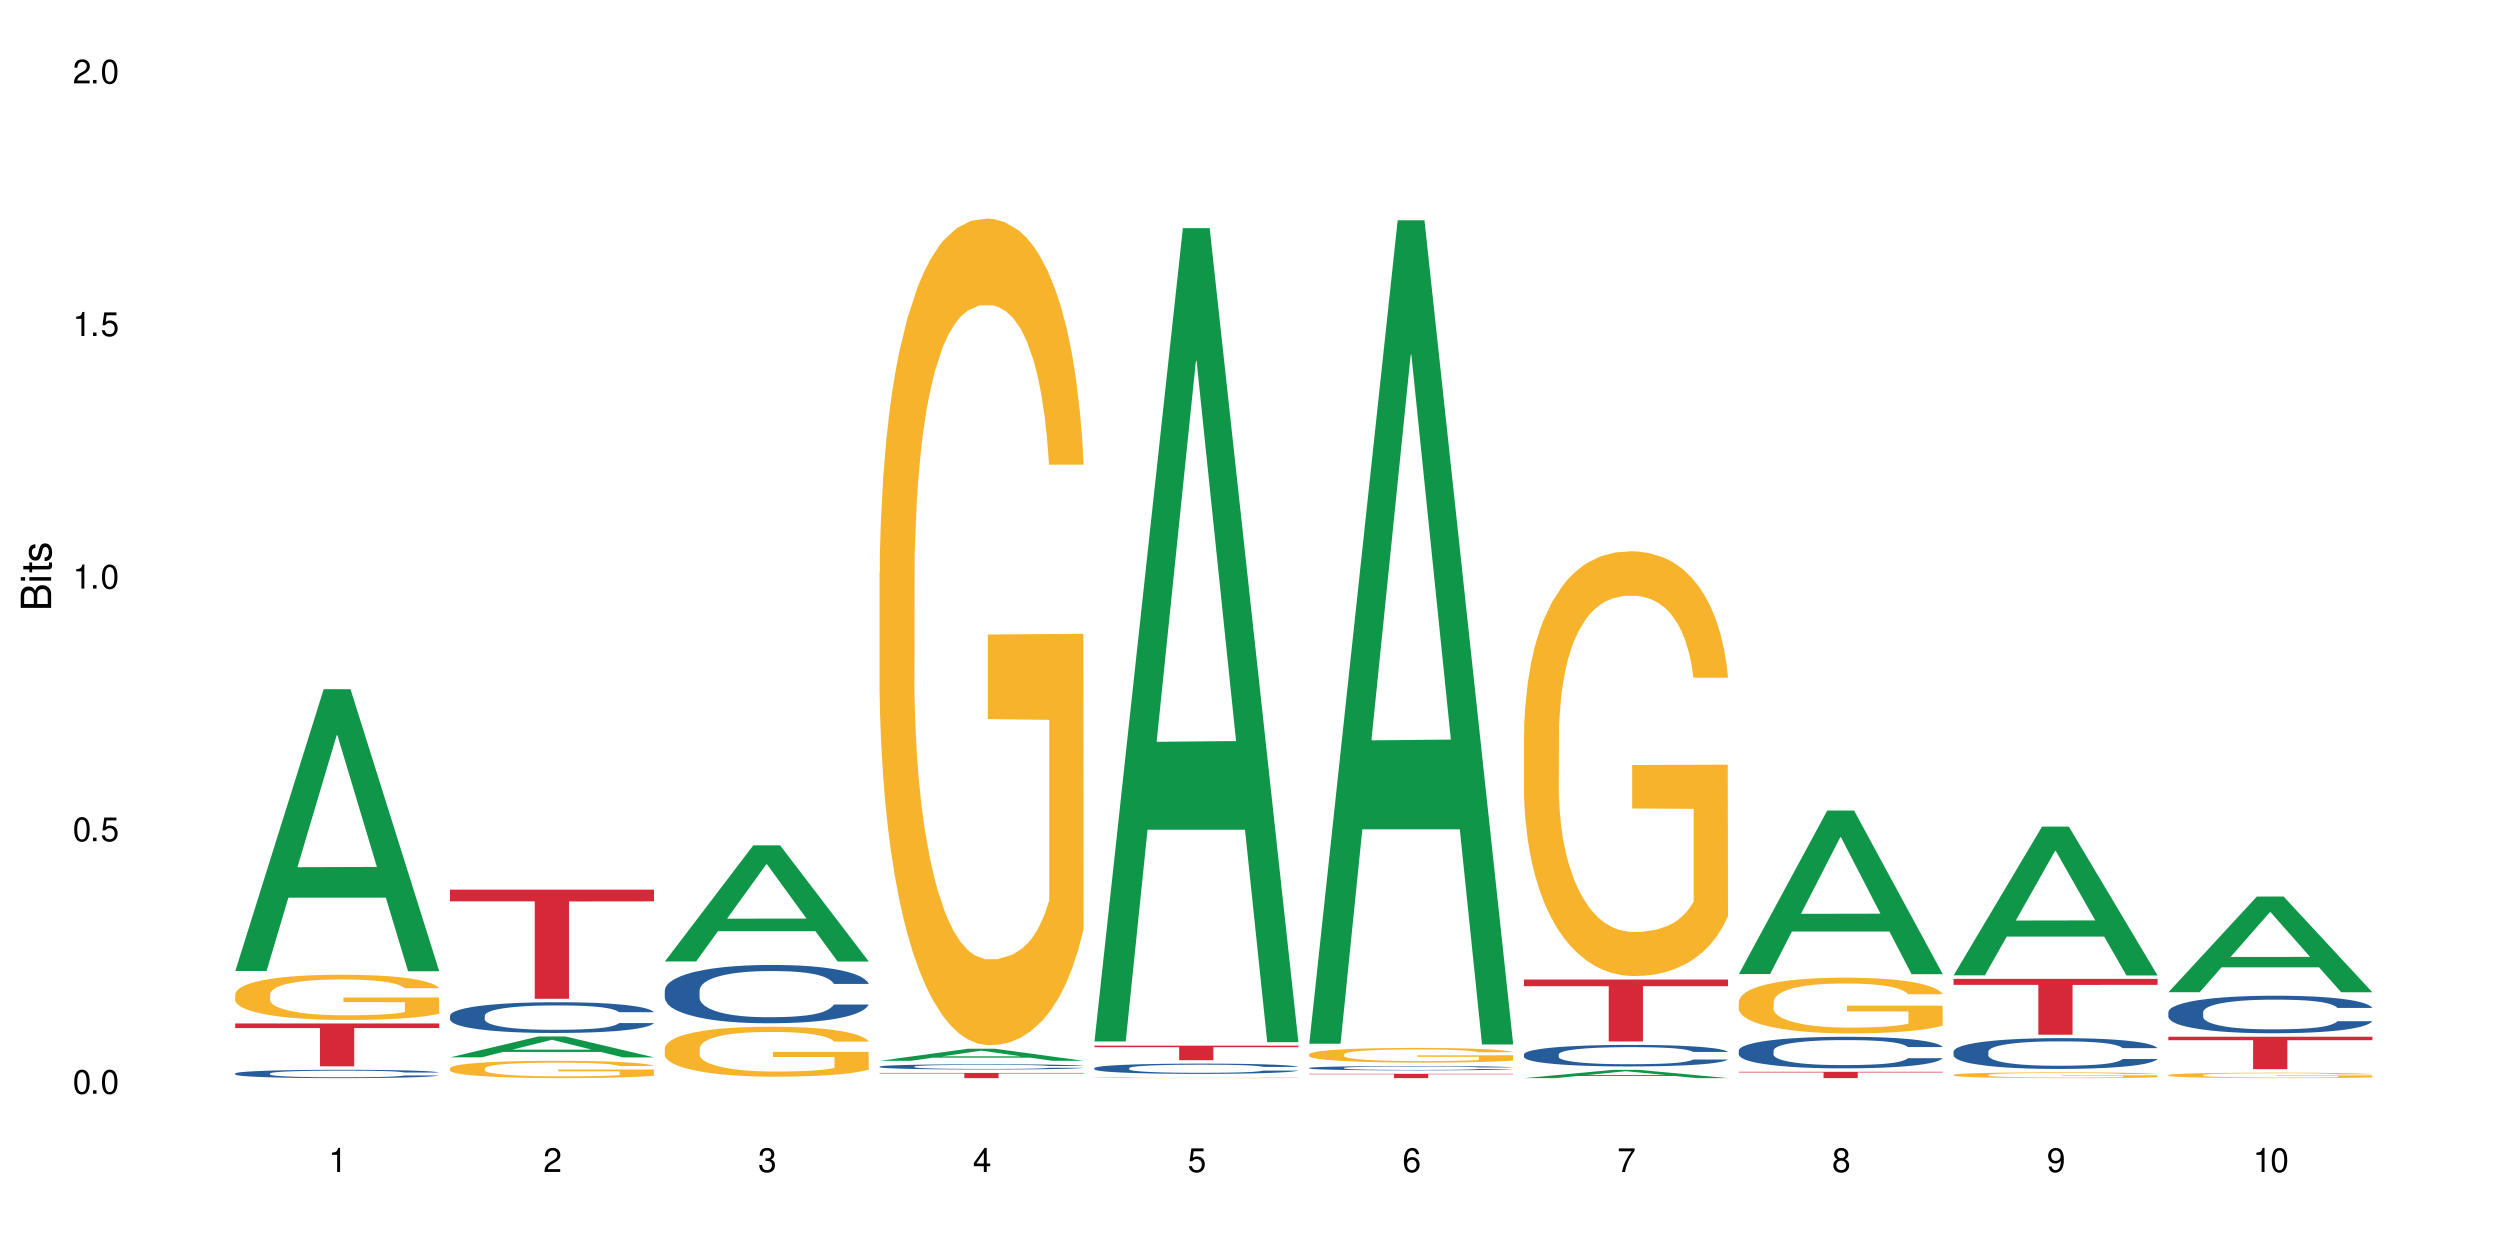 <?xml version="1.0" encoding="UTF-8"?>
<svg xmlns="http://www.w3.org/2000/svg" xmlns:xlink="http://www.w3.org/1999/xlink" width="720" height="360" viewBox="0 0 720 360">
<defs>
<g>
<g id="glyph-0-0">
</g>
<g id="glyph-0-1">
<path d="M 2.641 -6.938 C 2 -6.938 1.422 -6.656 1.078 -6.172 C 0.641 -5.562 0.406 -4.641 0.406 -3.359 C 0.406 -1.016 1.188 0.219 2.641 0.219 C 4.078 0.219 4.859 -1.016 4.859 -3.297 C 4.859 -4.641 4.656 -5.547 4.203 -6.172 C 3.844 -6.656 3.281 -6.938 2.641 -6.938 Z M 2.641 -6.188 C 3.547 -6.188 4 -5.25 4 -3.375 C 4 -1.406 3.562 -0.484 2.625 -0.484 C 1.734 -0.484 1.281 -1.438 1.281 -3.344 C 1.281 -5.25 1.734 -6.188 2.641 -6.188 Z M 2.641 -6.188 "/>
</g>
<g id="glyph-0-2">
<path d="M 1.828 -1 L 0.828 -1 L 0.828 0 L 1.828 0 Z M 1.828 -1 "/>
</g>
<g id="glyph-0-3">
<path d="M 4.562 -6.797 L 1.062 -6.797 L 0.547 -3.094 L 1.328 -3.094 C 1.719 -3.562 2.047 -3.734 2.578 -3.734 C 3.484 -3.734 4.062 -3.109 4.062 -2.094 C 4.062 -1.125 3.484 -0.531 2.578 -0.531 C 1.828 -0.531 1.375 -0.906 1.188 -1.672 L 0.328 -1.672 C 0.453 -1.109 0.547 -0.844 0.75 -0.594 C 1.125 -0.078 1.828 0.219 2.594 0.219 C 3.969 0.219 4.922 -0.781 4.922 -2.219 C 4.922 -3.562 4.031 -4.484 2.719 -4.484 C 2.25 -4.484 1.859 -4.359 1.469 -4.062 L 1.734 -5.969 L 4.562 -5.969 Z M 4.562 -6.797 "/>
</g>
<g id="glyph-0-4">
<path d="M 2.484 -4.938 L 2.484 0 L 3.328 0 L 3.328 -6.938 L 2.766 -6.938 C 2.469 -5.875 2.281 -5.734 0.984 -5.562 L 0.984 -4.938 Z M 2.484 -4.938 "/>
</g>
<g id="glyph-0-5">
<path d="M 4.859 -0.828 L 1.281 -0.828 C 1.359 -1.406 1.672 -1.781 2.5 -2.281 L 3.469 -2.828 C 4.406 -3.344 4.906 -4.062 4.906 -4.906 C 4.906 -5.484 4.672 -6.031 4.266 -6.406 C 3.859 -6.766 3.375 -6.938 2.719 -6.938 C 1.859 -6.938 1.219 -6.625 0.844 -6.031 C 0.609 -5.672 0.5 -5.234 0.484 -4.531 L 1.328 -4.531 C 1.359 -5.016 1.406 -5.281 1.531 -5.516 C 1.75 -5.938 2.188 -6.203 2.703 -6.203 C 3.469 -6.203 4.031 -5.641 4.031 -4.891 C 4.031 -4.344 3.719 -3.859 3.125 -3.516 L 2.234 -3 C 0.812 -2.172 0.406 -1.531 0.328 -0.016 L 4.859 -0.016 Z M 4.859 -0.828 "/>
</g>
<g id="glyph-0-6">
<path d="M 2.125 -3.188 L 2.578 -3.188 C 3.5 -3.188 3.984 -2.766 3.984 -1.922 C 3.984 -1.062 3.469 -0.531 2.594 -0.531 C 1.656 -0.531 1.203 -1 1.156 -2.016 L 0.312 -2.016 C 0.344 -1.453 0.438 -1.094 0.609 -0.781 C 0.953 -0.109 1.625 0.219 2.547 0.219 C 3.953 0.219 4.859 -0.625 4.859 -1.938 C 4.859 -2.828 4.516 -3.297 3.703 -3.594 C 4.344 -3.844 4.656 -4.328 4.656 -5.031 C 4.656 -6.219 3.875 -6.938 2.578 -6.938 C 1.203 -6.938 0.484 -6.172 0.453 -4.703 L 1.297 -4.703 C 1.312 -5.125 1.344 -5.359 1.453 -5.578 C 1.641 -5.969 2.062 -6.203 2.594 -6.203 C 3.344 -6.203 3.797 -5.75 3.797 -5 C 3.797 -4.516 3.609 -4.219 3.25 -4.047 C 3.016 -3.953 2.703 -3.922 2.125 -3.906 Z M 2.125 -3.188 "/>
</g>
<g id="glyph-0-7">
<path d="M 3.141 -1.672 L 3.141 0 L 3.984 0 L 3.984 -1.672 L 4.984 -1.672 L 4.984 -2.438 L 3.984 -2.438 L 3.984 -6.938 L 3.359 -6.938 L 0.266 -2.578 L 0.266 -1.672 Z M 3.141 -2.438 L 1 -2.438 L 3.141 -5.5 Z M 3.141 -2.438 "/>
</g>
<g id="glyph-0-8">
<path d="M 4.781 -5.125 C 4.609 -6.266 3.891 -6.938 2.844 -6.938 C 2.094 -6.938 1.422 -6.578 1.031 -5.953 C 0.594 -5.266 0.406 -4.422 0.406 -3.172 C 0.406 -2 0.578 -1.25 0.984 -0.641 C 1.359 -0.078 1.953 0.219 2.703 0.219 C 3.984 0.219 4.922 -0.75 4.922 -2.094 C 4.922 -3.375 4.062 -4.281 2.844 -4.281 C 2.172 -4.281 1.641 -4.031 1.281 -3.516 C 1.281 -5.234 1.828 -6.188 2.797 -6.188 C 3.391 -6.188 3.797 -5.797 3.938 -5.125 Z M 2.734 -3.531 C 3.547 -3.531 4.062 -2.953 4.062 -2.031 C 4.062 -1.156 3.484 -0.531 2.703 -0.531 C 1.922 -0.531 1.328 -1.188 1.328 -2.078 C 1.328 -2.938 1.906 -3.531 2.734 -3.531 Z M 2.734 -3.531 "/>
</g>
<g id="glyph-0-9">
<path d="M 4.984 -6.797 L 0.438 -6.797 L 0.438 -5.969 L 4.109 -5.969 C 2.5 -3.656 1.828 -2.234 1.328 0 L 2.219 0 C 2.594 -2.172 3.453 -4.047 4.984 -6.094 Z M 4.984 -6.797 "/>
</g>
<g id="glyph-0-10">
<path d="M 3.75 -3.656 C 4.469 -4.094 4.688 -4.438 4.688 -5.078 C 4.688 -6.172 3.844 -6.938 2.641 -6.938 C 1.438 -6.938 0.594 -6.172 0.594 -5.094 C 0.594 -4.438 0.812 -4.094 1.516 -3.656 C 0.734 -3.266 0.359 -2.703 0.359 -1.922 C 0.359 -0.656 1.281 0.219 2.641 0.219 C 3.984 0.219 4.922 -0.656 4.922 -1.922 C 4.922 -2.703 4.531 -3.266 3.75 -3.656 Z M 2.641 -6.188 C 3.359 -6.188 3.812 -5.75 3.812 -5.062 C 3.812 -4.406 3.344 -3.984 2.641 -3.984 C 1.922 -3.984 1.453 -4.406 1.453 -5.078 C 1.453 -5.75 1.922 -6.188 2.641 -6.188 Z M 2.641 -3.266 C 3.484 -3.266 4.062 -2.719 4.062 -1.906 C 4.062 -1.078 3.484 -0.531 2.625 -0.531 C 1.797 -0.531 1.219 -1.094 1.219 -1.906 C 1.219 -2.719 1.781 -3.266 2.641 -3.266 Z M 2.641 -3.266 "/>
</g>
<g id="glyph-0-11">
<path d="M 0.516 -1.578 C 0.672 -0.453 1.406 0.219 2.438 0.219 C 3.188 0.219 3.859 -0.141 4.266 -0.766 C 4.688 -1.453 4.891 -2.297 4.891 -3.547 C 4.891 -4.719 4.703 -5.453 4.312 -6.078 C 3.938 -6.641 3.344 -6.938 2.594 -6.938 C 1.297 -6.938 0.359 -5.969 0.359 -4.625 C 0.359 -3.344 1.234 -2.453 2.453 -2.453 C 3.094 -2.453 3.578 -2.672 4.016 -3.203 C 4 -1.484 3.469 -0.531 2.5 -0.531 C 1.906 -0.531 1.484 -0.906 1.359 -1.578 Z M 2.578 -6.203 C 3.375 -6.203 3.969 -5.531 3.969 -4.641 C 3.969 -3.797 3.391 -3.188 2.547 -3.188 C 1.734 -3.188 1.234 -3.766 1.234 -4.688 C 1.234 -5.562 1.797 -6.203 2.578 -6.203 Z M 2.578 -6.203 "/>
</g>
<g id="glyph-1-0">
</g>
<g id="glyph-1-1">
<path d="M 0 -0.953 L 0 -4.891 C 0 -5.719 -0.234 -6.344 -0.734 -6.797 C -1.188 -7.234 -1.812 -7.469 -2.5 -7.469 C -3.547 -7.469 -4.188 -7 -4.625 -5.875 C -4.984 -6.688 -5.625 -7.094 -6.531 -7.094 C -7.172 -7.094 -7.734 -6.859 -8.141 -6.391 C -8.562 -5.922 -8.75 -5.344 -8.75 -4.5 L -8.75 -0.953 Z M -4.984 -2.062 L -7.766 -2.062 L -7.766 -4.219 C -7.766 -4.844 -7.688 -5.203 -7.453 -5.5 C -7.219 -5.812 -6.859 -5.969 -6.375 -5.969 C -5.891 -5.969 -5.531 -5.812 -5.297 -5.5 C -5.062 -5.203 -4.984 -4.844 -4.984 -4.219 Z M -0.984 -2.062 L -4 -2.062 L -4 -4.781 C -4 -5.766 -3.438 -6.359 -2.484 -6.359 C -1.547 -6.359 -0.984 -5.766 -0.984 -4.781 Z M -0.984 -2.062 "/>
</g>
<g id="glyph-1-2">
<path d="M -6.281 -1.797 L -6.281 -0.797 L 0 -0.797 L 0 -1.797 Z M -8.75 -1.797 L -8.75 -0.797 L -7.484 -0.797 L -7.484 -1.797 Z M -8.75 -1.797 "/>
</g>
<g id="glyph-1-3">
<path d="M -6.281 -3.047 L -6.281 -2.016 L -8.016 -2.016 L -8.016 -1.016 L -6.281 -1.016 L -6.281 -0.172 L -5.469 -0.172 L -5.469 -1.016 L -0.719 -1.016 C -0.078 -1.016 0.281 -1.453 0.281 -2.234 C 0.281 -2.5 0.25 -2.719 0.188 -3.047 L -0.641 -3.047 C -0.609 -2.906 -0.594 -2.766 -0.594 -2.562 C -0.594 -2.141 -0.719 -2.016 -1.156 -2.016 L -5.469 -2.016 L -5.469 -3.047 Z M -6.281 -3.047 "/>
</g>
<g id="glyph-1-4">
<path d="M -4.531 -5.25 C -5.766 -5.25 -6.469 -4.422 -6.469 -2.969 C -6.469 -1.516 -5.719 -0.562 -4.547 -0.562 C -3.562 -0.562 -3.094 -1.062 -2.734 -2.562 L -2.516 -3.484 C -2.344 -4.188 -2.094 -4.469 -1.641 -4.469 C -1.047 -4.469 -0.641 -3.875 -0.641 -3 C -0.641 -2.453 -0.797 -2 -1.062 -1.75 C -1.25 -1.594 -1.422 -1.531 -1.875 -1.469 L -1.875 -0.406 C -0.422 -0.453 0.281 -1.266 0.281 -2.922 C 0.281 -4.5 -0.5 -5.516 -1.719 -5.516 C -2.656 -5.516 -3.172 -4.984 -3.469 -3.734 L -3.703 -2.766 C -3.891 -1.953 -4.156 -1.609 -4.594 -1.609 C -5.188 -1.609 -5.547 -2.125 -5.547 -2.938 C -5.547 -3.75 -5.203 -4.172 -4.531 -4.203 Z M -4.531 -5.25 "/>
</g>
</g>
</defs>
<rect x="-72" y="-36" width="864" height="432" fill="rgb(100%, 100%, 100%)" fill-opacity="1"/>
<path fill-rule="nonzero" fill="rgb(6.275%, 58.824%, 28.235%)" fill-opacity="1" d="M 67.73 279.656 L 67.793 279.578 L 93.223 198.484 L 100.945 198.484 L 126.5 279.73 L 117.52 279.73 L 111.117 258.523 L 83.051 258.523 L 76.773 279.656 L 67.73 279.656 L 85.75 249.75 L 108.543 249.672 L 97.176 211.758 L 97.051 211.68 L 96.926 211.91 L 85.688 249.672 L 85.75 249.75 Z M 67.73 279.656 "/>
<path fill-rule="nonzero" fill="rgb(14.51%, 36.078%, 60%)" fill-opacity="1" d="M 67.73 309.148 L 67.801 309.145 L 67.801 309.09 L 68.02 309.008 L 68.52 308.902 L 69.02 308.832 L 70.312 308.703 L 72.102 308.578 L 73.965 308.48 L 75.328 308.422 L 76.547 308.379 L 79.34 308.297 L 81.133 308.258 L 83.066 308.219 L 85.434 308.18 L 87.152 308.16 L 91.023 308.125 L 93.891 308.109 L 96.113 308.102 L 100.914 308.102 L 103.781 308.109 L 105.859 308.121 L 108.152 308.141 L 110.086 308.16 L 113.457 308.207 L 116.465 308.27 L 117.828 308.305 L 119.977 308.371 L 121.625 308.438 L 122.773 308.496 L 124.062 308.578 L 125.207 308.676 L 126.07 308.785 L 126.5 308.883 L 116.465 308.883 L 115.965 308.793 L 115.391 308.727 L 114.316 308.637 L 113.238 308.57 L 111.734 308.508 L 110.375 308.465 L 108.512 308.426 L 106.863 308.398 L 105.141 308.379 L 103.492 308.367 L 100.34 308.352 L 96.684 308.352 L 95.324 308.355 L 92.527 308.375 L 91.023 308.391 L 88.871 308.422 L 87.367 308.449 L 85.578 308.492 L 84.359 308.531 L 82.852 308.586 L 81.777 308.637 L 80.559 308.711 L 79.844 308.766 L 79.199 308.828 L 78.625 308.898 L 78.195 308.977 L 77.906 309.055 L 77.766 309.137 L 77.766 309.477 L 77.906 309.555 L 78.266 309.648 L 79.199 309.781 L 80.559 309.898 L 82.137 309.988 L 83.641 310.055 L 84.5 310.086 L 85.648 310.121 L 87.441 310.164 L 90.02 310.207 L 91.523 310.227 L 93.816 310.242 L 96.184 310.254 L 99.336 310.254 L 102.133 310.242 L 103.996 310.23 L 105.93 310.215 L 108.582 310.176 L 110.23 310.141 L 111.664 310.102 L 112.738 310.059 L 113.457 310.023 L 114.531 309.957 L 115.391 309.883 L 116.035 309.805 L 116.465 309.73 L 126.5 309.73 L 126.07 309.816 L 125.422 309.902 L 124.777 309.969 L 123.777 310.043 L 122.629 310.113 L 120.98 310.188 L 119.617 310.238 L 117.828 310.293 L 116.18 310.336 L 114.387 310.371 L 111.734 310.418 L 110.016 310.438 L 108.152 310.457 L 105.93 310.477 L 103.137 310.492 L 100.125 310.5 L 97.328 310.504 L 94.32 310.496 L 92.098 310.488 L 89.16 310.469 L 85.504 310.43 L 82.852 310.387 L 80.773 310.348 L 78.984 310.301 L 76.977 310.242 L 74.395 310.148 L 72.82 310.07 L 71.746 310.012 L 70.527 309.926 L 69.664 309.848 L 68.664 309.727 L 67.945 309.57 L 67.73 309.449 Z M 67.73 309.148 "/>
<path fill-rule="nonzero" fill="rgb(96.863%, 70.196%, 16.863%)" fill-opacity="1" d="M 67.73 286.309 L 67.801 286.297 L 67.801 286.059 L 68.09 285.523 L 68.805 284.785 L 69.738 284.176 L 70.742 283.703 L 71.387 283.453 L 72.461 283.094 L 73.395 282.832 L 75.758 282.297 L 78.77 281.797 L 80.418 281.582 L 82.281 281.379 L 84.93 281.156 L 86.148 281.07 L 89.875 280.879 L 94.105 280.762 L 98.762 280.727 L 100.914 280.738 L 103.852 280.785 L 107.863 280.918 L 110.16 281.035 L 111.949 281.156 L 113.812 281.309 L 116.105 281.547 L 118.258 281.832 L 119.977 282.117 L 121.695 282.477 L 123.129 282.855 L 124.348 283.273 L 125.422 283.773 L 126.07 284.191 L 126.5 284.605 L 116.535 284.605 L 115.965 284.191 L 115.32 283.867 L 114.242 283.477 L 113.168 283.191 L 112.094 282.965 L 110.086 282.652 L 108.367 282.465 L 106.215 282.297 L 104.137 282.191 L 101.773 282.117 L 100.34 282.094 L 96.543 282.094 L 93.102 282.18 L 91.094 282.273 L 89.66 282.367 L 87.656 282.547 L 86.438 282.691 L 85.719 282.785 L 83.57 283.152 L 82.137 283.488 L 81.348 283.715 L 80.344 284.07 L 79.629 284.391 L 78.84 284.867 L 78.41 285.227 L 77.836 286.035 L 77.766 288.176 L 77.98 288.629 L 78.41 289.117 L 78.984 289.547 L 79.844 290 L 80.703 290.344 L 82.207 290.809 L 83.496 291.117 L 84.5 291.32 L 86.438 291.641 L 87.227 291.746 L 89.09 291.961 L 91.023 292.129 L 93.387 292.27 L 95.18 292.344 L 98.047 292.402 L 101.703 292.402 L 106 292.332 L 108.727 292.234 L 110.59 292.141 L 111.809 292.059 L 113.312 291.926 L 114.387 291.809 L 115.391 291.676 L 116.609 291.473 L 116.609 288.629 L 98.906 288.617 L 98.906 287.285 L 126.426 287.273 L 126.5 291.926 L 124.992 292.246 L 123.129 292.559 L 121.34 292.797 L 119.477 292.996 L 116.824 293.223 L 114.672 293.367 L 111.375 293.531 L 108.367 293.641 L 105.215 293.711 L 102.418 293.746 L 99.121 293.758 L 96.184 293.734 L 93.031 293.664 L 90.52 293.57 L 88.227 293.449 L 85.934 293.297 L 83.066 293.047 L 81.203 292.844 L 79.27 292.594 L 77.336 292.297 L 75.613 291.973 L 74.469 291.723 L 73.32 291.438 L 72.102 291.082 L 70.957 290.676 L 70.098 290.309 L 69.309 289.891 L 68.734 289.5 L 68.16 288.961 L 67.875 288.535 L 67.73 288.164 Z M 67.73 286.309 "/>
<path fill-rule="nonzero" fill="rgb(83.922%, 15.686%, 22.353%)" fill-opacity="1" d="M 67.73 294.754 L 126.5 294.754 L 126.5 296.074 L 102.008 296.086 L 102.008 307.109 L 92.152 307.109 L 92.152 296.098 L 92.008 296.074 L 67.73 296.074 Z M 67.73 294.754 "/>
<path fill-rule="nonzero" fill="rgb(6.275%, 58.824%, 28.235%)" fill-opacity="1" d="M 129.594 304.52 L 129.656 304.516 L 155.082 298.496 L 162.805 298.496 L 188.359 304.527 L 179.383 304.527 L 172.977 302.953 L 144.91 302.953 L 138.633 304.52 L 129.594 304.52 L 147.613 302.301 L 170.402 302.297 L 159.039 299.48 L 158.914 299.477 L 158.789 299.492 L 147.547 302.297 L 147.613 302.301 Z M 129.594 304.52 "/>
<path fill-rule="nonzero" fill="rgb(14.51%, 36.078%, 60%)" fill-opacity="1" d="M 129.594 292.5 L 129.664 292.492 L 129.664 292.297 L 129.879 291.988 L 130.379 291.602 L 130.883 291.332 L 132.172 290.855 L 133.965 290.395 L 135.828 290.039 L 137.188 289.828 L 138.406 289.668 L 141.203 289.367 L 142.992 289.215 L 144.93 289.074 L 147.293 288.938 L 149.016 288.855 L 152.883 288.727 L 155.75 288.672 L 157.973 288.648 L 162.773 288.648 L 165.641 288.68 L 167.719 288.719 L 170.012 288.785 L 171.949 288.855 L 175.316 289.035 L 178.324 289.262 L 179.688 289.391 L 181.836 289.641 L 183.484 289.887 L 184.633 290.094 L 185.922 290.395 L 187.07 290.758 L 187.93 291.172 L 188.359 291.52 L 178.324 291.52 L 177.824 291.195 L 177.25 290.945 L 176.176 290.613 L 175.102 290.379 L 173.598 290.145 L 172.234 289.992 L 170.371 289.836 L 168.723 289.738 L 167.004 289.668 L 165.355 289.617 L 162.199 289.57 L 158.547 289.57 L 157.184 289.586 L 154.391 289.652 L 152.883 289.707 L 150.734 289.82 L 149.23 289.926 L 147.438 290.086 L 146.219 290.227 L 144.715 290.434 L 143.641 290.621 L 142.422 290.887 L 141.703 291.09 L 141.059 291.316 L 140.484 291.586 L 140.055 291.867 L 139.77 292.168 L 139.625 292.457 L 139.625 293.715 L 139.77 294.004 L 140.129 294.344 L 141.059 294.84 L 142.422 295.266 L 143.996 295.605 L 145.504 295.848 L 146.363 295.965 L 147.508 296.094 L 149.301 296.254 L 151.879 296.418 L 153.387 296.48 L 155.68 296.547 L 158.043 296.578 L 161.199 296.578 L 163.992 296.547 L 165.855 296.504 L 167.789 296.441 L 170.441 296.305 L 172.09 296.172 L 173.523 296.02 L 174.598 295.867 L 175.316 295.734 L 176.391 295.484 L 177.25 295.211 L 177.895 294.926 L 178.324 294.652 L 188.359 294.652 L 187.93 294.977 L 187.285 295.293 L 186.641 295.527 L 185.637 295.809 L 184.488 296.059 L 182.84 296.344 L 181.48 296.531 L 179.688 296.73 L 178.039 296.887 L 176.246 297.023 L 173.598 297.184 L 171.875 297.266 L 170.012 297.34 L 167.789 297.402 L 164.996 297.461 L 161.984 297.492 L 159.191 297.5 L 156.18 297.484 L 153.957 297.453 L 151.02 297.379 L 147.367 297.234 L 144.715 297.078 L 142.637 296.926 L 140.844 296.766 L 138.836 296.547 L 136.258 296.191 L 134.68 295.914 L 133.605 295.688 L 132.387 295.371 L 131.527 295.09 L 130.523 294.637 L 129.809 294.062 L 129.594 293.617 Z M 129.594 292.5 "/>
<path fill-rule="nonzero" fill="rgb(96.863%, 70.196%, 16.863%)" fill-opacity="1" d="M 129.594 307.656 L 129.664 307.648 L 129.664 307.559 L 129.949 307.355 L 130.668 307.074 L 131.598 306.84 L 132.602 306.66 L 133.246 306.562 L 134.32 306.426 L 135.254 306.328 L 137.617 306.121 L 140.629 305.93 L 142.277 305.848 L 144.141 305.77 L 146.793 305.684 L 148.012 305.652 L 151.738 305.582 L 155.965 305.535 L 160.625 305.52 L 162.773 305.527 L 165.711 305.543 L 169.727 305.594 L 172.02 305.641 L 173.812 305.684 L 175.676 305.742 L 177.969 305.836 L 180.117 305.945 L 181.836 306.055 L 183.559 306.191 L 184.992 306.336 L 186.211 306.496 L 187.285 306.688 L 187.93 306.844 L 188.359 307.004 L 178.398 307.004 L 177.824 306.844 L 177.18 306.723 L 176.105 306.57 L 175.031 306.461 L 173.953 306.375 L 171.949 306.258 L 170.227 306.184 L 168.078 306.121 L 166 306.082 L 163.633 306.055 L 162.199 306.043 L 158.402 306.043 L 154.961 306.074 L 152.957 306.113 L 151.523 306.148 L 149.516 306.219 L 148.297 306.273 L 147.582 306.309 L 145.43 306.449 L 143.996 306.578 L 143.207 306.664 L 142.207 306.801 L 141.488 306.922 L 140.699 307.105 L 140.27 307.242 L 139.695 307.551 L 139.625 308.367 L 139.84 308.543 L 140.27 308.727 L 140.844 308.891 L 141.703 309.066 L 142.562 309.195 L 144.07 309.375 L 145.359 309.492 L 146.363 309.57 L 148.297 309.691 L 149.086 309.734 L 150.949 309.816 L 152.883 309.879 L 155.25 309.934 L 157.039 309.961 L 159.906 309.984 L 163.562 309.984 L 167.863 309.957 L 170.586 309.918 L 172.449 309.883 L 173.668 309.852 L 175.172 309.801 L 176.246 309.758 L 177.25 309.707 L 178.469 309.629 L 178.469 308.543 L 160.766 308.535 L 160.766 308.027 L 188.289 308.023 L 188.359 309.801 L 186.855 309.926 L 184.992 310.043 L 183.199 310.133 L 181.336 310.211 L 178.684 310.297 L 176.535 310.352 L 173.238 310.414 L 170.227 310.457 L 167.074 310.484 L 164.277 310.496 L 160.984 310.504 L 158.043 310.492 L 154.891 310.465 L 152.383 310.43 L 150.09 310.383 L 147.797 310.324 L 144.93 310.23 L 143.066 310.152 L 141.129 310.055 L 139.195 309.941 L 137.477 309.82 L 136.328 309.723 L 135.184 309.613 L 133.965 309.48 L 132.816 309.324 L 131.957 309.184 L 131.168 309.023 L 130.594 308.875 L 130.023 308.668 L 129.734 308.504 L 129.594 308.363 Z M 129.594 307.656 "/>
<path fill-rule="nonzero" fill="rgb(83.922%, 15.686%, 22.353%)" fill-opacity="1" d="M 129.594 256.227 L 188.359 256.227 L 188.359 259.59 L 163.867 259.621 L 163.867 287.652 L 154.012 287.652 L 154.012 259.648 L 153.871 259.59 L 129.594 259.59 Z M 129.594 256.227 "/>
<path fill-rule="nonzero" fill="rgb(6.275%, 58.824%, 28.235%)" fill-opacity="1" d="M 191.453 276.895 L 191.516 276.863 L 216.945 243.461 L 224.668 243.461 L 250.219 276.926 L 241.242 276.926 L 234.84 268.191 L 206.773 268.191 L 200.492 276.895 L 191.453 276.895 L 209.473 264.578 L 232.266 264.547 L 220.898 248.93 L 220.773 248.898 L 220.648 248.992 L 209.41 264.547 L 209.473 264.578 Z M 191.453 276.895 "/>
<path fill-rule="nonzero" fill="rgb(14.51%, 36.078%, 60%)" fill-opacity="1" d="M 191.453 285.223 L 191.523 285.207 L 191.523 284.84 L 191.738 284.258 L 192.242 283.52 L 192.742 283.016 L 194.031 282.109 L 195.824 281.234 L 197.688 280.559 L 199.051 280.16 L 200.27 279.855 L 203.062 279.285 L 204.855 278.996 L 206.789 278.734 L 209.156 278.473 L 210.875 278.32 L 214.746 278.074 L 217.613 277.969 L 219.832 277.922 L 224.637 277.922 L 227.5 277.984 L 229.582 278.059 L 231.875 278.184 L 233.809 278.32 L 237.176 278.656 L 240.188 279.086 L 241.547 279.332 L 243.699 279.809 L 245.348 280.27 L 246.492 280.668 L 247.785 281.234 L 248.93 281.926 L 249.789 282.707 L 250.219 283.367 L 240.188 283.367 L 239.684 282.754 L 239.113 282.277 L 238.035 281.648 L 236.961 281.203 L 235.457 280.758 L 234.094 280.469 L 232.23 280.176 L 230.582 279.992 L 228.863 279.855 L 227.215 279.762 L 224.062 279.672 L 220.406 279.672 L 219.043 279.699 L 216.25 279.824 L 214.746 279.93 L 212.594 280.145 L 211.09 280.344 L 209.297 280.652 L 208.078 280.914 L 206.574 281.312 L 205.5 281.664 L 204.281 282.172 L 203.566 282.555 L 202.918 282.984 L 202.348 283.488 L 201.918 284.027 L 201.629 284.594 L 201.484 285.145 L 201.484 287.523 L 201.629 288.074 L 201.988 288.719 L 202.918 289.656 L 204.281 290.469 L 205.859 291.113 L 207.363 291.574 L 208.223 291.789 L 209.371 292.035 L 211.16 292.34 L 213.742 292.648 L 215.246 292.77 L 217.539 292.891 L 219.906 292.953 L 223.059 292.953 L 225.852 292.891 L 227.715 292.816 L 229.652 292.691 L 232.305 292.434 L 233.953 292.188 L 235.387 291.895 L 236.461 291.605 L 237.176 291.359 L 238.254 290.883 L 239.113 290.363 L 239.758 289.824 L 240.188 289.305 L 250.219 289.305 L 249.789 289.918 L 249.145 290.516 L 248.5 290.961 L 247.496 291.496 L 246.352 291.973 L 244.703 292.508 L 243.34 292.863 L 241.547 293.246 L 239.898 293.535 L 238.109 293.797 L 235.457 294.105 L 233.738 294.258 L 231.875 294.395 L 229.652 294.52 L 226.855 294.625 L 223.848 294.688 L 221.051 294.703 L 218.043 294.672 L 215.82 294.609 L 212.883 294.473 L 209.227 294.195 L 206.574 293.906 L 204.496 293.613 L 202.703 293.305 L 200.699 292.891 L 198.117 292.219 L 196.543 291.695 L 195.465 291.266 L 194.246 290.668 L 193.387 290.133 L 192.383 289.273 L 191.668 288.184 L 191.453 287.34 Z M 191.453 285.223 "/>
<path fill-rule="nonzero" fill="rgb(96.863%, 70.196%, 16.863%)" fill-opacity="1" d="M 191.453 301.863 L 191.523 301.852 L 191.523 301.586 L 191.812 300.996 L 192.527 300.18 L 193.461 299.508 L 194.461 298.984 L 195.109 298.707 L 196.184 298.312 L 197.113 298.023 L 199.48 297.434 L 202.488 296.879 L 204.137 296.645 L 206 296.418 L 208.652 296.168 L 209.871 296.078 L 213.598 295.867 L 217.828 295.734 L 222.484 295.695 L 224.637 295.711 L 227.574 295.762 L 231.586 295.906 L 233.879 296.039 L 235.672 296.168 L 237.535 296.34 L 239.828 296.605 L 241.98 296.918 L 243.699 297.234 L 245.418 297.629 L 246.852 298.051 L 248.07 298.512 L 249.145 299.062 L 249.789 299.523 L 250.219 299.984 L 240.258 299.984 L 239.684 299.523 L 239.039 299.168 L 237.965 298.734 L 236.891 298.418 L 235.816 298.168 L 233.809 297.828 L 232.09 297.617 L 229.938 297.434 L 227.859 297.312 L 225.496 297.234 L 224.062 297.207 L 220.262 297.207 L 216.824 297.301 L 214.816 297.406 L 213.383 297.512 L 211.375 297.707 L 210.156 297.867 L 209.441 297.973 L 207.293 298.379 L 205.859 298.746 L 205.07 298.996 L 204.066 299.391 L 203.348 299.746 L 202.562 300.273 L 202.133 300.668 L 201.559 301.559 L 201.484 303.926 L 201.703 304.426 L 202.133 304.965 L 202.703 305.438 L 203.566 305.938 L 204.426 306.32 L 205.93 306.832 L 207.219 307.176 L 208.223 307.398 L 210.156 307.754 L 210.945 307.871 L 212.809 308.109 L 214.746 308.293 L 217.109 308.449 L 218.902 308.527 L 221.77 308.594 L 225.422 308.594 L 229.723 308.516 L 232.445 308.41 L 234.309 308.305 L 235.527 308.215 L 237.035 308.07 L 238.109 307.938 L 239.113 307.793 L 240.332 307.57 L 240.332 304.426 L 222.629 304.414 L 222.629 302.941 L 250.148 302.93 L 250.219 308.07 L 248.715 308.422 L 246.852 308.766 L 245.059 309.027 L 243.195 309.254 L 240.547 309.5 L 238.395 309.66 L 235.098 309.844 L 232.09 309.961 L 228.934 310.039 L 226.141 310.082 L 222.844 310.094 L 219.906 310.066 L 216.75 309.988 L 214.242 309.883 L 211.949 309.75 L 209.656 309.582 L 206.789 309.305 L 204.926 309.082 L 202.992 308.805 L 201.055 308.477 L 199.336 308.121 L 198.191 307.844 L 197.043 307.531 L 195.824 307.137 L 194.68 306.688 L 193.816 306.281 L 193.031 305.82 L 192.457 305.387 L 191.883 304.793 L 191.598 304.32 L 191.453 303.914 Z M 191.453 301.863 "/>
<path fill-rule="nonzero" fill="rgb(6.275%, 58.824%, 28.235%)" fill-opacity="1" d="M 253.312 305.516 L 253.375 305.516 L 278.805 302.031 L 286.527 302.031 L 312.082 305.52 L 303.102 305.52 L 296.699 304.609 L 268.633 304.609 L 262.355 305.516 L 253.312 305.516 L 271.332 304.234 L 294.125 304.23 L 282.762 302.602 L 282.633 302.598 L 282.508 302.609 L 271.27 304.23 L 271.332 304.234 Z M 253.312 305.516 "/>
<path fill-rule="nonzero" fill="rgb(14.51%, 36.078%, 60%)" fill-opacity="1" d="M 253.312 307.168 L 253.387 307.164 L 253.387 307.133 L 253.602 307.078 L 254.102 307.016 L 254.605 306.969 L 255.895 306.887 L 257.684 306.809 L 259.547 306.75 L 260.91 306.715 L 262.129 306.688 L 264.922 306.637 L 266.715 306.609 L 268.652 306.586 L 271.016 306.562 L 272.734 306.551 L 276.605 306.527 L 279.473 306.52 L 281.695 306.516 L 286.496 306.516 L 289.363 306.52 L 291.441 306.527 L 293.734 306.539 L 295.668 306.551 L 299.039 306.582 L 302.047 306.617 L 303.41 306.641 L 305.559 306.684 L 307.207 306.723 L 308.355 306.762 L 309.645 306.809 L 310.793 306.871 L 311.652 306.941 L 312.082 307 L 302.047 307 L 301.547 306.945 L 300.973 306.902 L 299.898 306.848 L 298.824 306.809 L 297.316 306.77 L 295.957 306.742 L 294.094 306.715 L 292.445 306.699 L 290.723 306.688 L 289.074 306.68 L 285.922 306.672 L 280.906 306.672 L 278.109 306.684 L 276.605 306.695 L 274.457 306.715 L 272.949 306.73 L 271.16 306.758 L 269.941 306.781 L 268.434 306.816 L 267.359 306.848 L 266.141 306.895 L 265.426 306.93 L 264.781 306.965 L 264.207 307.012 L 263.777 307.059 L 263.492 307.109 L 263.348 307.16 L 263.348 307.371 L 263.492 307.422 L 263.848 307.477 L 264.781 307.562 L 266.141 307.633 L 267.719 307.691 L 269.223 307.73 L 270.082 307.75 L 271.23 307.773 L 273.023 307.801 L 275.602 307.828 L 277.105 307.84 L 279.402 307.852 L 281.766 307.855 L 284.918 307.855 L 287.715 307.852 L 289.578 307.844 L 291.512 307.832 L 294.164 307.809 L 295.812 307.785 L 297.246 307.762 L 298.32 307.734 L 299.039 307.715 L 300.113 307.672 L 300.973 307.625 L 301.617 307.578 L 302.047 307.531 L 312.082 307.531 L 311.652 307.586 L 311.008 307.637 L 310.363 307.676 L 309.359 307.727 L 308.211 307.77 L 306.562 307.816 L 305.203 307.848 L 303.41 307.883 L 301.762 307.906 L 299.969 307.93 L 297.316 307.957 L 295.598 307.973 L 293.734 307.984 L 291.512 307.996 L 288.719 308.004 L 285.707 308.012 L 282.914 308.012 L 279.902 308.008 L 277.68 308.004 L 274.742 307.992 L 271.086 307.965 L 268.434 307.941 L 266.355 307.914 L 264.566 307.887 L 262.559 307.852 L 259.98 307.789 L 258.402 307.742 L 257.328 307.703 L 256.109 307.652 L 255.25 307.605 L 254.246 307.527 L 253.527 307.43 L 253.312 307.355 Z M 253.312 307.168 "/>
<path fill-rule="nonzero" fill="rgb(96.863%, 70.196%, 16.863%)" fill-opacity="1" d="M 253.312 164.91 L 253.387 164.695 L 253.387 160.344 L 253.672 150.559 L 254.387 137.078 L 255.32 125.988 L 256.324 117.289 L 256.969 112.723 L 258.043 106.199 L 258.977 101.414 L 261.34 91.629 L 264.352 82.496 L 266 78.582 L 267.863 74.887 L 270.516 70.754 L 271.73 69.234 L 275.461 65.754 L 279.688 63.578 L 284.348 62.926 L 286.496 63.145 L 289.434 64.016 L 293.449 66.406 L 295.742 68.582 L 297.531 70.754 L 299.395 73.582 L 301.691 77.93 L 303.84 83.148 L 305.559 88.367 L 307.281 94.891 L 308.715 101.852 L 309.93 109.461 L 311.008 118.594 L 311.652 126.207 L 312.082 133.816 L 302.121 133.816 L 301.547 126.207 L 300.902 120.336 L 299.824 113.156 L 298.75 107.938 L 297.676 103.809 L 295.668 98.152 L 293.949 94.676 L 291.801 91.629 L 289.723 89.672 L 287.355 88.367 L 285.922 87.934 L 282.125 87.934 L 278.684 89.457 L 276.676 91.195 L 275.242 92.934 L 273.238 96.195 L 272.02 98.805 L 271.301 100.547 L 269.152 107.285 L 267.719 113.375 L 266.93 117.508 L 265.926 124.031 L 265.211 129.902 L 264.422 138.602 L 263.992 145.125 L 263.418 159.91 L 263.348 199.051 L 263.562 207.316 L 263.992 216.23 L 264.566 224.059 L 265.426 232.324 L 266.285 238.629 L 267.789 247.109 L 269.082 252.762 L 270.082 256.461 L 272.02 262.332 L 272.809 264.289 L 274.672 268.203 L 276.605 271.246 L 278.973 273.855 L 280.762 275.16 L 283.629 276.246 L 287.285 276.246 L 291.586 274.941 L 294.309 273.203 L 296.172 271.465 L 297.391 269.941 L 298.895 267.551 L 299.969 265.375 L 300.973 262.984 L 302.191 259.285 L 302.191 207.316 L 284.488 207.098 L 284.488 182.742 L 312.008 182.527 L 312.082 267.551 L 310.578 273.422 L 308.715 279.074 L 306.922 283.422 L 305.059 287.121 L 302.406 291.254 L 300.258 293.863 L 296.961 296.906 L 293.949 298.863 L 290.797 300.168 L 288 300.82 L 284.703 301.039 L 281.766 300.602 L 278.613 299.297 L 276.105 297.559 L 273.812 295.383 L 271.516 292.559 L 268.652 287.992 L 266.789 284.293 L 264.852 279.727 L 262.918 274.289 L 261.195 268.418 L 260.051 263.852 L 258.902 258.633 L 257.684 252.109 L 256.539 244.719 L 255.68 237.977 L 254.891 230.363 L 254.316 223.188 L 253.742 213.402 L 253.457 205.574 L 253.312 198.836 Z M 253.312 164.91 "/>
<path fill-rule="nonzero" fill="rgb(83.922%, 15.686%, 22.353%)" fill-opacity="1" d="M 253.312 309.004 L 312.082 309.004 L 312.082 309.164 L 287.59 309.168 L 287.59 310.504 L 277.734 310.504 L 277.734 309.168 L 277.594 309.164 L 253.312 309.164 Z M 253.312 309.004 "/>
<path fill-rule="nonzero" fill="rgb(6.275%, 58.824%, 28.235%)" fill-opacity="1" d="M 315.176 299.938 L 315.238 299.719 L 340.664 65.703 L 348.387 65.703 L 373.941 300.156 L 364.965 300.156 L 358.559 238.957 L 330.496 238.957 L 324.215 299.938 L 315.176 299.938 L 333.195 213.641 L 355.984 213.422 L 344.621 104.008 L 344.496 103.785 L 344.371 104.445 L 333.133 213.422 L 333.195 213.641 Z M 315.176 299.938 "/>
<path fill-rule="nonzero" fill="rgb(14.51%, 36.078%, 60%)" fill-opacity="1" d="M 315.176 307.605 L 315.246 307.605 L 315.246 307.539 L 315.461 307.438 L 315.961 307.309 L 316.465 307.219 L 317.754 307.059 L 319.547 306.906 L 321.41 306.789 L 322.77 306.719 L 323.988 306.664 L 326.785 306.562 L 328.578 306.512 L 330.512 306.469 L 332.875 306.422 L 334.598 306.395 L 338.465 306.352 L 341.332 306.332 L 343.555 306.324 L 348.355 306.324 L 351.223 306.336 L 353.301 306.348 L 355.594 306.371 L 357.531 306.395 L 360.898 306.453 L 363.91 306.527 L 365.27 306.57 L 367.422 306.656 L 369.07 306.738 L 370.215 306.805 L 371.504 306.906 L 372.652 307.027 L 373.512 307.164 L 373.941 307.281 L 363.91 307.281 L 363.406 307.172 L 362.832 307.09 L 361.758 306.98 L 360.684 306.902 L 359.18 306.824 L 357.816 306.77 L 355.953 306.719 L 354.305 306.688 L 352.586 306.664 L 350.938 306.648 L 347.785 306.633 L 344.129 306.633 L 342.766 306.637 L 339.973 306.66 L 338.465 306.676 L 336.316 306.715 L 334.812 306.75 L 333.02 306.805 L 331.801 306.848 L 330.297 306.918 L 329.223 306.98 L 328.004 307.07 L 327.285 307.137 L 326.641 307.215 L 326.066 307.301 L 325.637 307.395 L 325.352 307.496 L 325.207 307.594 L 325.207 308.012 L 325.352 308.105 L 325.711 308.219 L 326.641 308.383 L 328.004 308.527 L 329.578 308.641 L 331.086 308.723 L 331.945 308.758 L 333.09 308.801 L 334.883 308.855 L 337.465 308.91 L 338.969 308.93 L 341.262 308.953 L 343.625 308.965 L 346.781 308.965 L 349.574 308.953 L 351.438 308.938 L 353.375 308.918 L 356.023 308.871 L 357.672 308.828 L 359.105 308.777 L 360.184 308.727 L 360.898 308.684 L 361.973 308.602 L 362.832 308.508 L 363.48 308.414 L 363.91 308.324 L 373.941 308.324 L 373.512 308.43 L 372.867 308.535 L 372.223 308.613 L 371.219 308.707 L 370.07 308.793 L 368.422 308.887 L 367.062 308.949 L 365.27 309.016 L 363.621 309.066 L 361.832 309.113 L 359.18 309.164 L 357.457 309.191 L 355.594 309.215 L 353.375 309.238 L 350.578 309.258 L 347.57 309.27 L 344.773 309.27 L 341.762 309.266 L 339.543 309.254 L 336.602 309.23 L 332.949 309.184 L 330.297 309.129 L 328.219 309.078 L 326.426 309.027 L 324.418 308.953 L 321.84 308.836 L 320.262 308.742 L 319.188 308.668 L 317.969 308.562 L 317.109 308.469 L 316.105 308.316 L 315.391 308.125 L 315.176 307.977 Z M 315.176 307.605 "/>
<path fill-rule="nonzero" fill="rgb(96.863%, 70.196%, 16.863%)" fill-opacity="1" d="M 315.176 310.367 L 315.246 310.367 L 315.246 310.363 L 315.531 310.352 L 316.25 310.34 L 317.18 310.328 L 318.184 310.32 L 318.828 310.316 L 319.906 310.309 L 320.836 310.305 L 323.203 310.293 L 326.211 310.285 L 327.859 310.281 L 329.723 310.277 L 332.375 310.273 L 333.594 310.27 L 337.32 310.27 L 341.547 310.266 L 351.297 310.266 L 355.309 310.27 L 357.602 310.27 L 359.395 310.273 L 361.258 310.277 L 363.551 310.281 L 365.699 310.285 L 367.422 310.289 L 369.141 310.297 L 370.574 310.305 L 371.793 310.312 L 372.867 310.32 L 373.512 310.328 L 373.941 310.336 L 363.98 310.336 L 363.406 310.328 L 362.762 310.32 L 361.688 310.316 L 360.613 310.309 L 359.535 310.305 L 357.531 310.301 L 355.809 310.297 L 353.66 310.293 L 351.582 310.293 L 349.215 310.289 L 343.984 310.289 L 340.547 310.293 L 337.105 310.293 L 335.098 310.297 L 333.879 310.301 L 333.164 310.301 L 331.012 310.309 L 329.578 310.316 L 328.793 310.32 L 327.789 310.324 L 327.07 310.332 L 326.281 310.34 L 325.852 310.348 L 325.281 310.363 L 325.207 310.402 L 325.422 310.41 L 325.852 310.418 L 326.426 310.426 L 328.145 310.441 L 329.652 310.449 L 330.941 310.453 L 331.945 310.457 L 333.879 310.465 L 334.668 310.465 L 336.531 310.469 L 338.465 310.473 L 340.832 310.477 L 353.445 310.477 L 356.168 310.473 L 359.25 310.473 L 360.754 310.469 L 361.832 310.465 L 362.832 310.465 L 364.051 310.461 L 364.051 310.41 L 346.352 310.41 L 346.352 310.383 L 373.871 310.383 L 373.941 310.469 L 372.438 310.473 L 370.574 310.48 L 368.781 310.484 L 366.918 310.488 L 364.266 310.492 L 362.117 310.496 L 358.82 310.496 L 355.809 310.5 L 349.863 310.5 L 346.566 310.504 L 343.625 310.5 L 337.965 310.5 L 333.379 310.492 L 330.512 310.488 L 328.648 310.484 L 326.715 310.48 L 324.777 310.477 L 323.059 310.469 L 321.91 310.465 L 320.766 310.461 L 319.547 310.453 L 318.398 310.445 L 317.539 310.438 L 316.75 310.434 L 316.18 310.426 L 315.605 310.414 L 315.316 310.406 L 315.176 310.398 Z M 315.176 310.367 "/>
<path fill-rule="nonzero" fill="rgb(83.922%, 15.686%, 22.353%)" fill-opacity="1" d="M 315.176 301.152 L 373.941 301.152 L 373.941 301.598 L 349.449 301.602 L 349.449 305.328 L 339.594 305.328 L 339.594 301.605 L 339.453 301.598 L 315.176 301.598 Z M 315.176 301.152 "/>
<path fill-rule="nonzero" fill="rgb(6.275%, 58.824%, 28.235%)" fill-opacity="1" d="M 377.035 300.586 L 377.098 300.363 L 402.527 63.445 L 410.25 63.445 L 435.805 300.809 L 426.824 300.809 L 420.422 238.848 L 392.355 238.848 L 386.078 300.586 L 377.035 300.586 L 395.055 213.219 L 417.848 212.996 L 406.48 102.223 L 406.355 102 L 406.23 102.672 L 394.992 212.996 L 395.055 213.219 Z M 377.035 300.586 "/>
<path fill-rule="nonzero" fill="rgb(14.51%, 36.078%, 60%)" fill-opacity="1" d="M 377.035 307.562 L 377.105 307.562 L 377.105 307.535 L 377.32 307.492 L 377.824 307.438 L 378.324 307.398 L 379.617 307.332 L 381.406 307.27 L 383.27 307.219 L 384.633 307.188 L 385.852 307.164 L 388.645 307.125 L 390.438 307.102 L 392.371 307.082 L 394.738 307.062 L 396.457 307.051 L 400.328 307.035 L 403.195 307.027 L 405.414 307.023 L 410.219 307.023 L 413.086 307.027 L 415.164 307.031 L 417.457 307.043 L 419.391 307.051 L 422.758 307.078 L 425.77 307.109 L 427.133 307.125 L 429.281 307.164 L 430.93 307.195 L 432.078 307.227 L 433.367 307.27 L 434.512 307.32 L 435.375 307.375 L 435.805 307.426 L 425.77 307.426 L 425.27 307.379 L 424.695 307.344 L 423.621 307.297 L 422.543 307.266 L 421.039 307.234 L 419.68 307.211 L 417.816 307.188 L 416.168 307.176 L 414.445 307.164 L 412.797 307.16 L 409.645 307.152 L 404.629 307.152 L 401.832 307.164 L 400.328 307.172 L 398.176 307.188 L 396.672 307.203 L 394.879 307.227 L 393.664 307.242 L 392.156 307.273 L 391.082 307.301 L 389.863 307.336 L 389.148 307.367 L 388.504 307.398 L 387.93 307.434 L 387.5 307.473 L 387.211 307.516 L 387.07 307.559 L 387.07 307.734 L 387.211 307.773 L 387.57 307.82 L 388.504 307.891 L 389.863 307.953 L 391.441 308 L 392.945 308.035 L 393.805 308.051 L 394.953 308.066 L 396.742 308.09 L 399.324 308.113 L 400.828 308.121 L 403.121 308.133 L 405.488 308.137 L 408.641 308.137 L 411.438 308.133 L 413.301 308.125 L 415.234 308.117 L 417.887 308.098 L 419.535 308.078 L 420.969 308.059 L 422.043 308.035 L 422.758 308.016 L 423.836 307.98 L 424.695 307.945 L 425.34 307.902 L 425.77 307.867 L 435.805 307.867 L 435.375 307.91 L 434.727 307.953 L 434.082 307.988 L 433.078 308.027 L 431.934 308.062 L 430.285 308.102 L 428.922 308.129 L 427.133 308.156 L 425.484 308.18 L 423.691 308.199 L 421.039 308.223 L 419.32 308.23 L 417.457 308.242 L 415.234 308.25 L 412.438 308.258 L 409.43 308.266 L 406.633 308.266 L 403.625 308.262 L 401.402 308.258 L 398.465 308.25 L 394.809 308.227 L 392.156 308.207 L 390.078 308.184 L 388.289 308.16 L 386.281 308.133 L 383.699 308.082 L 382.125 308.043 L 381.047 308.012 L 379.832 307.965 L 378.969 307.926 L 377.969 307.863 L 377.25 307.781 L 377.035 307.719 Z M 377.035 307.562 "/>
<path fill-rule="nonzero" fill="rgb(96.863%, 70.196%, 16.863%)" fill-opacity="1" d="M 377.035 303.613 L 377.105 303.609 L 377.105 303.531 L 377.395 303.359 L 378.109 303.117 L 379.043 302.922 L 380.047 302.766 L 380.691 302.688 L 381.766 302.57 L 382.695 302.484 L 385.062 302.312 L 388.07 302.148 L 389.719 302.082 L 391.582 302.016 L 394.234 301.941 L 395.453 301.914 L 399.18 301.852 L 403.41 301.816 L 408.066 301.805 L 410.219 301.809 L 413.156 301.82 L 417.168 301.863 L 419.461 301.902 L 421.254 301.941 L 423.117 301.992 L 425.41 302.07 L 427.562 302.16 L 429.281 302.254 L 431 302.371 L 432.434 302.492 L 433.652 302.629 L 434.727 302.789 L 435.375 302.926 L 435.805 303.062 L 425.84 303.062 L 425.27 302.926 L 424.621 302.82 L 423.547 302.695 L 422.473 302.602 L 421.398 302.527 L 419.391 302.43 L 417.672 302.367 L 415.52 302.312 L 413.441 302.277 L 411.078 302.254 L 409.645 302.246 L 405.848 302.246 L 402.406 302.273 L 400.398 302.305 L 398.965 302.336 L 396.961 302.395 L 395.742 302.441 L 395.023 302.469 L 392.875 302.59 L 391.441 302.699 L 390.652 302.77 L 389.648 302.887 L 388.934 302.992 L 388.145 303.145 L 387.715 303.262 L 387.141 303.523 L 387.07 304.219 L 387.285 304.363 L 387.715 304.523 L 388.289 304.664 L 389.148 304.809 L 390.008 304.922 L 391.512 305.07 L 392.801 305.172 L 393.805 305.238 L 395.742 305.34 L 396.527 305.375 L 398.391 305.445 L 400.328 305.5 L 402.691 305.547 L 404.484 305.57 L 407.352 305.59 L 411.008 305.59 L 415.305 305.566 L 418.031 305.535 L 419.895 305.504 L 421.109 305.477 L 422.617 305.434 L 423.691 305.395 L 424.695 305.352 L 425.914 305.289 L 425.914 304.363 L 408.211 304.359 L 408.211 303.93 L 435.73 303.926 L 435.805 305.434 L 434.297 305.539 L 432.434 305.637 L 430.645 305.715 L 428.781 305.781 L 426.129 305.855 L 423.977 305.902 L 420.68 305.953 L 417.672 305.988 L 414.52 306.012 L 411.723 306.023 L 408.426 306.027 L 405.488 306.02 L 402.336 305.996 L 399.824 305.965 L 397.531 305.93 L 395.238 305.879 L 392.371 305.797 L 390.508 305.73 L 388.574 305.648 L 386.641 305.555 L 384.918 305.449 L 383.773 305.367 L 382.625 305.277 L 381.406 305.16 L 380.262 305.027 L 379.398 304.91 L 378.613 304.773 L 378.039 304.648 L 377.465 304.473 L 377.18 304.336 L 377.035 304.215 Z M 377.035 303.613 "/>
<path fill-rule="nonzero" fill="rgb(83.922%, 15.686%, 22.353%)" fill-opacity="1" d="M 377.035 309.258 L 435.805 309.258 L 435.805 309.391 L 411.312 309.395 L 411.312 310.504 L 401.457 310.504 L 401.457 309.395 L 401.312 309.391 L 377.035 309.391 Z M 377.035 309.258 "/>
<path fill-rule="nonzero" fill="rgb(6.275%, 58.824%, 28.235%)" fill-opacity="1" d="M 438.895 310.5 L 438.957 310.496 L 464.387 308.129 L 472.109 308.129 L 497.664 310.504 L 488.688 310.504 L 482.281 309.883 L 454.215 309.883 L 447.938 310.5 L 438.895 310.5 L 456.914 309.625 L 479.707 309.625 L 468.344 308.516 L 468.219 308.516 L 468.09 308.52 L 456.852 309.625 L 456.914 309.625 Z M 438.895 310.5 "/>
<path fill-rule="nonzero" fill="rgb(14.51%, 36.078%, 60%)" fill-opacity="1" d="M 438.895 303.633 L 438.969 303.629 L 438.969 303.492 L 439.184 303.277 L 439.684 303.004 L 440.188 302.816 L 441.477 302.484 L 443.27 302.16 L 445.133 301.91 L 446.492 301.762 L 447.711 301.648 L 450.508 301.441 L 452.297 301.332 L 454.234 301.238 L 456.598 301.141 L 458.316 301.082 L 462.188 300.992 L 465.055 300.953 L 467.277 300.938 L 472.078 300.938 L 474.945 300.957 L 477.023 300.988 L 479.316 301.031 L 481.254 301.082 L 484.621 301.207 L 487.629 301.367 L 488.992 301.457 L 491.141 301.633 L 492.789 301.805 L 493.938 301.949 L 495.227 302.16 L 496.375 302.414 L 497.234 302.703 L 497.664 302.949 L 487.629 302.949 L 487.129 302.723 L 486.555 302.547 L 485.48 302.312 L 484.406 302.148 L 482.898 301.984 L 481.539 301.875 L 479.676 301.77 L 478.027 301.699 L 476.309 301.648 L 474.66 301.617 L 471.504 301.582 L 467.852 301.582 L 466.488 301.594 L 463.691 301.641 L 462.188 301.68 L 460.039 301.758 L 458.535 301.832 L 456.742 301.945 L 455.523 302.043 L 454.02 302.188 L 452.941 302.32 L 451.727 302.504 L 451.008 302.648 L 450.363 302.805 L 449.789 302.992 L 449.359 303.191 L 449.074 303.402 L 448.93 303.605 L 448.93 304.484 L 449.074 304.688 L 449.43 304.926 L 450.363 305.27 L 451.727 305.57 L 453.301 305.809 L 454.805 305.98 L 455.668 306.059 L 456.812 306.148 L 458.605 306.262 L 461.184 306.375 L 462.691 306.422 L 464.984 306.465 L 467.348 306.488 L 470.5 306.488 L 473.297 306.465 L 475.16 306.438 L 477.094 306.395 L 479.746 306.297 L 481.395 306.207 L 482.828 306.098 L 483.902 305.992 L 484.621 305.898 L 485.695 305.723 L 486.555 305.531 L 487.199 305.332 L 487.629 305.141 L 497.664 305.141 L 497.234 305.367 L 496.59 305.59 L 495.945 305.754 L 494.941 305.949 L 493.793 306.125 L 492.145 306.324 L 490.785 306.453 L 488.992 306.598 L 487.344 306.703 L 485.551 306.801 L 482.898 306.914 L 481.18 306.969 L 479.316 307.023 L 477.094 307.066 L 474.301 307.105 L 471.289 307.129 L 468.496 307.137 L 465.484 307.125 L 463.262 307.102 L 460.324 307.051 L 456.668 306.949 L 454.02 306.84 L 451.941 306.734 L 450.148 306.621 L 448.141 306.465 L 445.562 306.219 L 443.984 306.023 L 442.91 305.867 L 441.691 305.645 L 440.832 305.445 L 439.828 305.129 L 439.109 304.727 L 438.895 304.414 Z M 438.895 303.633 "/>
<path fill-rule="nonzero" fill="rgb(96.863%, 70.196%, 16.863%)" fill-opacity="1" d="M 438.895 211.164 L 438.969 211.055 L 438.969 208.816 L 439.254 203.789 L 439.973 196.859 L 440.902 191.164 L 441.906 186.691 L 442.551 184.348 L 443.625 180.992 L 444.559 178.535 L 446.922 173.508 L 449.934 168.812 L 451.582 166.801 L 453.445 164.902 L 456.098 162.777 L 457.316 161.996 L 461.043 160.207 L 465.27 159.09 L 469.93 158.758 L 472.078 158.867 L 475.016 159.316 L 479.031 160.543 L 481.324 161.66 L 483.117 162.777 L 484.98 164.23 L 487.273 166.465 L 489.422 169.148 L 491.141 171.832 L 492.863 175.184 L 494.297 178.758 L 495.516 182.668 L 496.59 187.363 L 497.234 191.273 L 497.664 195.184 L 487.703 195.184 L 487.129 191.273 L 486.484 188.258 L 485.41 184.57 L 484.332 181.887 L 483.258 179.766 L 481.254 176.859 L 479.531 175.07 L 477.383 173.508 L 475.305 172.5 L 472.938 171.832 L 471.504 171.605 L 467.707 171.605 L 464.266 172.391 L 462.262 173.281 L 460.828 174.176 L 458.82 175.852 L 457.602 177.195 L 456.887 178.09 L 454.734 181.551 L 453.301 184.68 L 452.512 186.805 L 451.512 190.156 L 450.793 193.172 L 450.004 197.645 L 449.574 200.996 L 449 208.594 L 448.93 228.707 L 449.145 232.953 L 449.574 237.535 L 450.148 241.559 L 451.008 245.805 L 451.867 249.047 L 453.375 253.406 L 454.664 256.309 L 455.668 258.211 L 457.602 261.227 L 458.391 262.23 L 460.254 264.242 L 462.188 265.809 L 464.555 267.148 L 466.344 267.82 L 469.211 268.379 L 472.867 268.379 L 477.168 267.707 L 479.891 266.812 L 481.754 265.918 L 482.973 265.137 L 484.477 263.91 L 485.551 262.789 L 486.555 261.562 L 487.773 259.66 L 487.773 232.953 L 470.07 232.844 L 470.07 220.328 L 497.594 220.215 L 497.664 263.91 L 496.16 266.926 L 494.297 269.832 L 492.504 272.066 L 490.641 273.965 L 487.988 276.09 L 485.84 277.43 L 482.543 278.992 L 479.531 280 L 476.379 280.672 L 473.582 281.004 L 470.285 281.117 L 467.348 280.895 L 464.195 280.223 L 461.688 279.328 L 459.395 278.211 L 457.102 276.758 L 454.234 274.414 L 452.371 272.512 L 450.434 270.168 L 448.5 267.371 L 446.781 264.355 L 445.633 262.008 L 444.484 259.328 L 443.27 255.973 L 442.121 252.176 L 441.262 248.711 L 440.473 244.801 L 439.898 241.113 L 439.328 236.082 L 439.039 232.062 L 438.895 228.598 Z M 438.895 211.164 "/>
<path fill-rule="nonzero" fill="rgb(83.922%, 15.686%, 22.353%)" fill-opacity="1" d="M 438.895 282.113 L 497.664 282.113 L 497.664 284.02 L 473.172 284.035 L 473.172 299.941 L 463.316 299.941 L 463.316 284.055 L 463.176 284.02 L 438.895 284.02 Z M 438.895 282.113 "/>
<path fill-rule="nonzero" fill="rgb(6.275%, 58.824%, 28.235%)" fill-opacity="1" d="M 500.758 280.531 L 500.82 280.488 L 526.25 233.438 L 533.973 233.438 L 559.523 280.578 L 550.547 280.578 L 544.141 268.273 L 516.078 268.273 L 509.797 280.531 L 500.758 280.531 L 518.777 263.184 L 541.566 263.137 L 530.203 241.141 L 530.078 241.098 L 529.953 241.23 L 518.715 263.137 L 518.777 263.184 Z M 500.758 280.531 "/>
<path fill-rule="nonzero" fill="rgb(14.51%, 36.078%, 60%)" fill-opacity="1" d="M 500.758 302.559 L 500.828 302.547 L 500.828 302.348 L 501.043 302.035 L 501.547 301.637 L 502.047 301.359 L 503.336 300.871 L 505.129 300.398 L 506.992 300.031 L 508.355 299.816 L 509.57 299.648 L 512.367 299.344 L 514.16 299.184 L 516.094 299.043 L 518.461 298.902 L 520.18 298.82 L 524.051 298.688 L 526.914 298.629 L 529.137 298.605 L 533.938 298.605 L 536.805 298.637 L 538.883 298.68 L 541.18 298.746 L 543.113 298.82 L 546.48 299.004 L 549.492 299.234 L 550.852 299.367 L 553.004 299.625 L 554.652 299.875 L 555.797 300.09 L 557.09 300.398 L 558.234 300.77 L 559.094 301.195 L 559.523 301.551 L 549.492 301.551 L 548.988 301.219 L 548.418 300.961 L 547.34 300.621 L 546.266 300.383 L 544.762 300.141 L 543.398 299.984 L 541.535 299.824 L 539.887 299.727 L 538.168 299.648 L 536.52 299.602 L 533.367 299.551 L 529.711 299.551 L 528.348 299.566 L 525.555 299.633 L 524.051 299.691 L 521.898 299.809 L 520.395 299.918 L 518.602 300.082 L 517.383 300.223 L 515.879 300.438 L 514.805 300.629 L 513.586 300.906 L 512.867 301.113 L 512.223 301.344 L 511.652 301.617 L 511.219 301.91 L 510.934 302.215 L 510.789 302.516 L 510.789 303.801 L 510.934 304.102 L 511.293 304.449 L 512.223 304.957 L 513.586 305.398 L 515.164 305.746 L 516.668 305.996 L 517.527 306.109 L 518.676 306.246 L 520.465 306.41 L 523.047 306.578 L 524.551 306.645 L 526.844 306.711 L 529.211 306.742 L 532.363 306.742 L 535.156 306.711 L 537.02 306.668 L 538.957 306.602 L 541.609 306.461 L 543.258 306.328 L 544.691 306.168 L 545.766 306.012 L 546.48 305.879 L 547.555 305.621 L 548.418 305.34 L 549.062 305.047 L 549.492 304.766 L 559.523 304.766 L 559.094 305.098 L 558.449 305.422 L 557.805 305.664 L 556.801 305.953 L 555.656 306.211 L 554.008 306.5 L 552.645 306.691 L 550.852 306.898 L 549.203 307.059 L 547.414 307.199 L 544.762 307.367 L 543.043 307.449 L 541.18 307.523 L 538.957 307.59 L 536.16 307.648 L 533.152 307.68 L 530.355 307.688 L 527.348 307.672 L 525.125 307.641 L 522.188 307.566 L 518.531 307.414 L 515.879 307.258 L 513.801 307.098 L 512.008 306.934 L 510.004 306.711 L 507.422 306.344 L 505.844 306.062 L 504.77 305.828 L 503.551 305.504 L 502.691 305.215 L 501.688 304.75 L 500.973 304.16 L 500.758 303.703 Z M 500.758 302.559 "/>
<path fill-rule="nonzero" fill="rgb(96.863%, 70.196%, 16.863%)" fill-opacity="1" d="M 500.758 288.441 L 500.828 288.426 L 500.828 288.133 L 501.117 287.473 L 501.832 286.566 L 502.766 285.816 L 503.766 285.23 L 504.414 284.926 L 505.488 284.484 L 506.418 284.164 L 508.785 283.504 L 511.793 282.891 L 513.441 282.625 L 515.305 282.375 L 517.957 282.098 L 519.176 281.996 L 522.902 281.762 L 527.133 281.613 L 531.789 281.57 L 533.938 281.586 L 536.879 281.645 L 540.891 281.805 L 543.184 281.953 L 544.977 282.098 L 546.84 282.289 L 549.133 282.582 L 551.281 282.934 L 553.004 283.285 L 554.723 283.723 L 556.156 284.191 L 557.375 284.707 L 558.449 285.32 L 559.094 285.832 L 559.523 286.344 L 549.562 286.344 L 548.988 285.832 L 548.344 285.438 L 547.27 284.953 L 546.195 284.602 L 545.121 284.324 L 543.113 283.945 L 541.395 283.711 L 539.242 283.504 L 537.164 283.371 L 534.801 283.285 L 533.367 283.254 L 529.566 283.254 L 526.129 283.359 L 524.121 283.477 L 522.688 283.594 L 520.68 283.812 L 519.461 283.988 L 518.746 284.105 L 516.598 284.559 L 515.164 284.969 L 514.375 285.246 L 513.371 285.688 L 512.652 286.082 L 511.867 286.668 L 511.438 287.105 L 510.863 288.102 L 510.789 290.738 L 511.004 291.297 L 511.438 291.898 L 512.008 292.426 L 512.867 292.98 L 513.73 293.406 L 515.234 293.977 L 516.523 294.359 L 517.527 294.605 L 519.461 295.004 L 520.25 295.133 L 522.113 295.398 L 524.051 295.602 L 526.414 295.777 L 528.207 295.867 L 531.074 295.941 L 534.727 295.941 L 539.027 295.852 L 541.75 295.734 L 543.613 295.617 L 544.832 295.516 L 546.34 295.355 L 547.414 295.207 L 548.418 295.047 L 549.633 294.797 L 549.633 291.297 L 531.934 291.281 L 531.934 289.641 L 559.453 289.625 L 559.523 295.355 L 558.02 295.75 L 556.156 296.129 L 554.363 296.422 L 552.5 296.672 L 549.852 296.949 L 547.699 297.125 L 544.402 297.332 L 541.395 297.465 L 538.238 297.551 L 535.445 297.594 L 532.148 297.609 L 529.211 297.582 L 526.055 297.492 L 523.547 297.375 L 521.254 297.23 L 518.961 297.039 L 516.094 296.73 L 514.23 296.48 L 512.297 296.176 L 510.359 295.809 L 508.641 295.414 L 507.492 295.105 L 506.348 294.754 L 505.129 294.312 L 503.98 293.816 L 503.121 293.363 L 502.332 292.848 L 501.762 292.367 L 501.188 291.707 L 500.902 291.18 L 500.758 290.727 Z M 500.758 288.441 "/>
<path fill-rule="nonzero" fill="rgb(83.922%, 15.686%, 22.353%)" fill-opacity="1" d="M 500.758 308.684 L 559.523 308.684 L 559.523 308.879 L 535.031 308.879 L 535.031 310.504 L 525.18 310.504 L 525.18 308.883 L 525.035 308.879 L 500.758 308.879 Z M 500.758 308.684 "/>
<path fill-rule="nonzero" fill="rgb(6.275%, 58.824%, 28.235%)" fill-opacity="1" d="M 562.617 280.887 L 562.68 280.844 L 588.109 238.07 L 595.832 238.07 L 621.387 280.926 L 612.406 280.926 L 606.004 269.738 L 577.938 269.738 L 571.66 280.887 L 562.617 280.887 L 580.637 265.113 L 603.43 265.07 L 592.066 245.074 L 591.938 245.031 L 591.812 245.152 L 580.574 265.07 L 580.637 265.113 Z M 562.617 280.887 "/>
<path fill-rule="nonzero" fill="rgb(14.51%, 36.078%, 60%)" fill-opacity="1" d="M 562.617 302.848 L 562.691 302.84 L 562.691 302.645 L 562.906 302.336 L 563.406 301.945 L 563.906 301.68 L 565.199 301.199 L 566.988 300.738 L 568.852 300.383 L 570.215 300.172 L 571.434 300.012 L 574.227 299.711 L 576.02 299.555 L 577.953 299.418 L 580.32 299.281 L 582.039 299.199 L 585.91 299.07 L 588.777 299.012 L 591 298.988 L 595.801 298.988 L 598.668 299.023 L 600.746 299.062 L 603.039 299.125 L 604.973 299.199 L 608.344 299.379 L 611.352 299.605 L 612.715 299.734 L 614.863 299.984 L 616.512 300.23 L 617.66 300.441 L 618.949 300.738 L 620.098 301.105 L 620.957 301.516 L 621.387 301.867 L 611.352 301.867 L 610.852 301.543 L 610.277 301.289 L 609.203 300.957 L 608.129 300.723 L 606.621 300.488 L 605.262 300.336 L 603.398 300.18 L 601.75 300.082 L 600.027 300.012 L 598.379 299.961 L 595.227 299.914 L 591.57 299.914 L 590.211 299.93 L 587.414 299.992 L 585.91 300.051 L 583.762 300.164 L 582.254 300.27 L 580.465 300.43 L 579.246 300.57 L 577.738 300.781 L 576.664 300.965 L 575.445 301.234 L 574.73 301.438 L 574.086 301.664 L 573.512 301.93 L 573.082 302.215 L 572.793 302.516 L 572.652 302.805 L 572.652 304.062 L 572.793 304.352 L 573.152 304.695 L 574.086 305.188 L 575.445 305.617 L 577.023 305.957 L 578.527 306.199 L 579.387 306.312 L 580.535 306.445 L 582.328 306.605 L 584.906 306.77 L 586.41 306.832 L 588.707 306.898 L 591.07 306.93 L 594.223 306.93 L 597.02 306.898 L 598.883 306.855 L 600.816 306.793 L 603.469 306.652 L 605.117 306.523 L 606.551 306.371 L 607.625 306.215 L 608.344 306.086 L 609.418 305.836 L 610.277 305.559 L 610.922 305.277 L 611.352 305 L 621.387 305 L 620.957 305.324 L 620.312 305.641 L 619.664 305.875 L 618.664 306.16 L 617.516 306.41 L 615.867 306.695 L 614.504 306.883 L 612.715 307.082 L 611.066 307.238 L 609.273 307.375 L 606.621 307.539 L 604.902 307.617 L 603.039 307.691 L 600.816 307.758 L 598.023 307.812 L 595.012 307.844 L 592.219 307.852 L 589.207 307.836 L 586.984 307.805 L 584.047 307.73 L 580.391 307.586 L 577.738 307.434 L 575.66 307.277 L 573.871 307.117 L 571.863 306.898 L 569.281 306.539 L 567.707 306.266 L 566.633 306.039 L 565.414 305.723 L 564.555 305.438 L 563.551 304.984 L 562.832 304.41 L 562.617 303.965 Z M 562.617 302.848 "/>
<path fill-rule="nonzero" fill="rgb(96.863%, 70.196%, 16.863%)" fill-opacity="1" d="M 562.617 309.555 L 562.691 309.555 L 562.691 309.523 L 562.977 309.457 L 563.691 309.363 L 564.625 309.285 L 565.629 309.227 L 566.273 309.195 L 567.348 309.148 L 568.281 309.113 L 570.645 309.047 L 573.656 308.984 L 575.305 308.957 L 577.168 308.93 L 579.816 308.902 L 581.035 308.891 L 584.762 308.867 L 588.992 308.852 L 593.648 308.848 L 595.801 308.848 L 598.738 308.855 L 602.754 308.871 L 605.047 308.887 L 606.836 308.902 L 608.699 308.922 L 610.992 308.953 L 613.145 308.988 L 614.863 309.023 L 616.586 309.07 L 618.016 309.117 L 619.234 309.172 L 620.312 309.234 L 620.957 309.289 L 621.387 309.34 L 611.426 309.34 L 610.852 309.289 L 610.207 309.246 L 609.129 309.195 L 608.055 309.16 L 606.98 309.133 L 604.973 309.094 L 603.254 309.066 L 601.105 309.047 L 599.023 309.035 L 596.66 309.023 L 595.227 309.02 L 591.43 309.02 L 587.988 309.031 L 585.98 309.043 L 584.547 309.055 L 582.543 309.078 L 581.324 309.098 L 580.605 309.109 L 578.457 309.156 L 577.023 309.199 L 576.234 309.227 L 575.23 309.273 L 574.516 309.312 L 573.727 309.375 L 573.297 309.418 L 572.723 309.523 L 572.652 309.793 L 572.867 309.852 L 573.297 309.914 L 573.871 309.969 L 574.73 310.023 L 575.59 310.07 L 577.094 310.129 L 578.387 310.168 L 579.387 310.191 L 581.324 310.234 L 582.113 310.246 L 583.977 310.273 L 585.91 310.297 L 588.273 310.312 L 590.066 310.32 L 592.934 310.328 L 596.59 310.328 L 600.891 310.32 L 603.613 310.309 L 605.477 310.297 L 606.695 310.285 L 608.199 310.27 L 609.273 310.254 L 610.277 310.238 L 611.496 310.211 L 611.496 309.852 L 593.793 309.848 L 593.793 309.68 L 621.312 309.68 L 621.387 310.27 L 619.879 310.309 L 618.016 310.348 L 616.227 310.379 L 614.363 310.406 L 611.711 310.434 L 609.559 310.453 L 606.266 310.473 L 603.254 310.488 L 600.102 310.496 L 597.305 310.5 L 594.008 310.504 L 591.07 310.5 L 587.918 310.488 L 585.41 310.477 L 583.113 310.461 L 580.82 310.441 L 577.953 310.41 L 576.09 310.387 L 574.156 310.355 L 572.223 310.316 L 570.5 310.277 L 569.355 310.242 L 568.207 310.207 L 566.988 310.164 L 565.844 310.109 L 564.984 310.062 L 564.195 310.012 L 563.621 309.961 L 563.047 309.895 L 562.762 309.84 L 562.617 309.793 Z M 562.617 309.555 "/>
<path fill-rule="nonzero" fill="rgb(83.922%, 15.686%, 22.353%)" fill-opacity="1" d="M 562.617 281.922 L 621.387 281.922 L 621.387 283.641 L 596.895 283.656 L 596.895 297.996 L 587.039 297.996 L 587.039 283.672 L 586.895 283.641 L 562.617 283.641 Z M 562.617 281.922 "/>
<path fill-rule="nonzero" fill="rgb(6.275%, 58.824%, 28.235%)" fill-opacity="1" d="M 624.48 285.754 L 624.543 285.73 L 649.969 258.211 L 657.691 258.211 L 683.246 285.781 L 674.27 285.781 L 667.863 278.586 L 639.797 278.586 L 633.52 285.754 L 624.48 285.754 L 642.5 275.605 L 665.289 275.582 L 653.926 262.715 L 653.801 262.688 L 653.676 262.766 L 642.438 275.582 L 642.5 275.605 Z M 624.48 285.754 "/>
<path fill-rule="nonzero" fill="rgb(14.51%, 36.078%, 60%)" fill-opacity="1" d="M 624.48 291.477 L 624.551 291.469 L 624.551 291.23 L 624.766 290.855 L 625.266 290.379 L 625.77 290.055 L 627.059 289.473 L 628.852 288.91 L 630.715 288.473 L 632.074 288.219 L 633.293 288.02 L 636.09 287.656 L 637.879 287.465 L 639.816 287.297 L 642.18 287.133 L 643.902 287.031 L 647.77 286.875 L 650.637 286.805 L 652.859 286.773 L 657.66 286.773 L 660.527 286.816 L 662.605 286.863 L 664.898 286.941 L 666.836 287.031 L 670.203 287.25 L 673.215 287.527 L 674.574 287.684 L 676.727 287.988 L 678.375 288.285 L 679.52 288.543 L 680.809 288.91 L 681.957 289.352 L 682.816 289.855 L 683.246 290.281 L 673.215 290.281 L 672.711 289.887 L 672.137 289.582 L 671.062 289.176 L 669.988 288.891 L 668.484 288.602 L 667.121 288.414 L 665.258 288.227 L 663.609 288.109 L 661.891 288.02 L 660.242 287.961 L 657.086 287.902 L 653.434 287.902 L 652.07 287.922 L 649.277 288 L 647.77 288.07 L 645.621 288.207 L 644.117 288.336 L 642.324 288.535 L 641.105 288.703 L 639.602 288.957 L 638.527 289.184 L 637.309 289.512 L 636.59 289.758 L 635.945 290.035 L 635.371 290.359 L 634.941 290.707 L 634.656 291.07 L 634.512 291.426 L 634.512 292.957 L 634.656 293.312 L 635.016 293.73 L 635.945 294.332 L 637.309 294.855 L 638.883 295.27 L 640.391 295.566 L 641.25 295.703 L 642.395 295.863 L 644.188 296.059 L 646.766 296.258 L 648.273 296.336 L 650.566 296.414 L 652.93 296.453 L 656.086 296.453 L 658.879 296.414 L 660.742 296.367 L 662.68 296.285 L 665.328 296.117 L 666.977 295.961 L 668.41 295.773 L 669.488 295.586 L 670.203 295.426 L 671.277 295.121 L 672.137 294.785 L 672.781 294.441 L 673.215 294.105 L 683.246 294.105 L 682.816 294.5 L 682.172 294.883 L 681.527 295.172 L 680.523 295.516 L 679.375 295.824 L 677.727 296.168 L 676.367 296.395 L 674.574 296.645 L 672.926 296.832 L 671.133 297 L 668.484 297.195 L 666.762 297.293 L 664.898 297.383 L 662.68 297.461 L 659.883 297.531 L 656.871 297.57 L 654.078 297.582 L 651.066 297.562 L 648.848 297.523 L 645.906 297.434 L 642.254 297.254 L 639.602 297.066 L 637.523 296.879 L 635.73 296.684 L 633.723 296.414 L 631.145 295.98 L 629.566 295.645 L 628.492 295.367 L 627.273 294.984 L 626.414 294.637 L 625.41 294.086 L 624.695 293.383 L 624.48 292.84 Z M 624.48 291.477 "/>
<path fill-rule="nonzero" fill="rgb(96.863%, 70.196%, 16.863%)" fill-opacity="1" d="M 624.48 309.605 L 624.551 309.605 L 624.551 309.574 L 624.836 309.512 L 625.555 309.422 L 626.484 309.348 L 627.488 309.293 L 628.133 309.262 L 629.207 309.219 L 630.141 309.188 L 632.504 309.121 L 635.516 309.062 L 637.164 309.035 L 639.027 309.012 L 641.68 308.984 L 642.898 308.977 L 646.625 308.953 L 650.852 308.938 L 655.512 308.934 L 657.66 308.934 L 660.598 308.941 L 664.613 308.957 L 666.906 308.969 L 668.699 308.984 L 670.562 309.004 L 672.855 309.031 L 675.004 309.066 L 676.727 309.102 L 678.445 309.145 L 679.879 309.191 L 681.098 309.238 L 682.172 309.301 L 682.816 309.352 L 683.246 309.402 L 673.285 309.402 L 672.711 309.352 L 672.066 309.312 L 670.992 309.266 L 669.918 309.23 L 668.84 309.203 L 666.836 309.164 L 665.113 309.145 L 662.965 309.121 L 660.887 309.109 L 658.52 309.102 L 657.086 309.098 L 653.289 309.098 L 649.848 309.109 L 647.844 309.121 L 646.41 309.133 L 644.402 309.152 L 643.184 309.168 L 642.469 309.18 L 640.316 309.227 L 638.883 309.266 L 638.098 309.293 L 637.094 309.336 L 636.375 309.375 L 635.586 309.434 L 635.156 309.477 L 634.586 309.574 L 634.512 309.832 L 634.727 309.883 L 635.156 309.945 L 635.73 309.996 L 636.59 310.051 L 637.449 310.09 L 638.957 310.148 L 640.246 310.184 L 641.25 310.207 L 643.184 310.246 L 643.973 310.262 L 645.836 310.285 L 647.77 310.305 L 650.137 310.324 L 651.926 310.332 L 654.793 310.34 L 658.449 310.34 L 662.75 310.332 L 665.473 310.32 L 667.336 310.309 L 668.555 310.297 L 670.059 310.281 L 671.133 310.266 L 672.137 310.25 L 673.355 310.227 L 673.355 309.883 L 655.656 309.883 L 655.656 309.723 L 683.176 309.723 L 683.246 310.281 L 681.742 310.32 L 679.879 310.355 L 678.086 310.387 L 676.223 310.41 L 673.57 310.438 L 671.422 310.453 L 668.125 310.477 L 665.113 310.488 L 661.961 310.496 L 659.168 310.5 L 655.871 310.504 L 652.93 310.5 L 649.777 310.492 L 647.27 310.48 L 644.977 310.465 L 642.684 310.445 L 639.816 310.418 L 637.953 310.391 L 636.016 310.363 L 634.082 310.324 L 632.363 310.289 L 631.215 310.258 L 630.07 310.223 L 628.852 310.18 L 627.703 310.133 L 626.844 310.086 L 626.055 310.035 L 625.48 309.988 L 624.91 309.926 L 624.621 309.875 L 624.48 309.828 Z M 624.48 309.605 "/>
<path fill-rule="nonzero" fill="rgb(83.922%, 15.686%, 22.353%)" fill-opacity="1" d="M 624.48 298.574 L 683.246 298.574 L 683.246 299.578 L 658.754 299.586 L 658.754 307.938 L 648.898 307.938 L 648.898 299.594 L 648.758 299.578 L 624.48 299.578 Z M 624.48 298.574 "/>
<g fill="rgb(0%, 0%, 0%)" fill-opacity="1">
<use xlink:href="#glyph-0-1" x="20.965" y="314.993"/>
<use xlink:href="#glyph-0-2" x="25.965" y="314.993"/>
<use xlink:href="#glyph-0-1" x="28.965" y="314.993"/>
</g>
<g fill="rgb(0%, 0%, 0%)" fill-opacity="1">
<use xlink:href="#glyph-0-1" x="20.965" y="242.251"/>
<use xlink:href="#glyph-0-2" x="25.965" y="242.251"/>
<use xlink:href="#glyph-0-3" x="28.965" y="242.251"/>
</g>
<g fill="rgb(0%, 0%, 0%)" fill-opacity="1">
<use xlink:href="#glyph-0-4" x="20.965" y="169.509"/>
<use xlink:href="#glyph-0-2" x="25.965" y="169.509"/>
<use xlink:href="#glyph-0-1" x="28.965" y="169.509"/>
</g>
<g fill="rgb(0%, 0%, 0%)" fill-opacity="1">
<use xlink:href="#glyph-0-4" x="20.965" y="96.767"/>
<use xlink:href="#glyph-0-2" x="25.965" y="96.767"/>
<use xlink:href="#glyph-0-3" x="28.965" y="96.767"/>
</g>
<g fill="rgb(0%, 0%, 0%)" fill-opacity="1">
<use xlink:href="#glyph-0-5" x="20.965" y="24.024"/>
<use xlink:href="#glyph-0-2" x="25.965" y="24.024"/>
<use xlink:href="#glyph-0-1" x="28.965" y="24.024"/>
</g>
<g fill="rgb(0%, 0%, 0%)" fill-opacity="1">
<use xlink:href="#glyph-0-4" x="94.613" y="337.532"/>
</g>
<g fill="rgb(0%, 0%, 0%)" fill-opacity="1">
<use xlink:href="#glyph-0-5" x="156.477" y="337.532"/>
</g>
<g fill="rgb(0%, 0%, 0%)" fill-opacity="1">
<use xlink:href="#glyph-0-6" x="218.336" y="337.532"/>
</g>
<g fill="rgb(0%, 0%, 0%)" fill-opacity="1">
<use xlink:href="#glyph-0-7" x="280.199" y="337.532"/>
</g>
<g fill="rgb(0%, 0%, 0%)" fill-opacity="1">
<use xlink:href="#glyph-0-3" x="342.059" y="337.532"/>
</g>
<g fill="rgb(0%, 0%, 0%)" fill-opacity="1">
<use xlink:href="#glyph-0-8" x="403.918" y="337.532"/>
</g>
<g fill="rgb(0%, 0%, 0%)" fill-opacity="1">
<use xlink:href="#glyph-0-9" x="465.781" y="337.532"/>
</g>
<g fill="rgb(0%, 0%, 0%)" fill-opacity="1">
<use xlink:href="#glyph-0-10" x="527.641" y="337.532"/>
</g>
<g fill="rgb(0%, 0%, 0%)" fill-opacity="1">
<use xlink:href="#glyph-0-11" x="589.5" y="337.532"/>
</g>
<g fill="rgb(0%, 0%, 0%)" fill-opacity="1">
<use xlink:href="#glyph-0-4" x="648.863" y="337.532"/>
<use xlink:href="#glyph-0-1" x="653.863" y="337.532"/>
</g>
<g fill="rgb(0%, 0%, 0%)" fill-opacity="1">
<use xlink:href="#glyph-1-1" x="14.725" y="176.012"/>
<use xlink:href="#glyph-1-2" x="14.725" y="168.012"/>
<use xlink:href="#glyph-1-3" x="14.725" y="165.012"/>
<use xlink:href="#glyph-1-4" x="14.725" y="162.012"/>
</g>
</svg>
